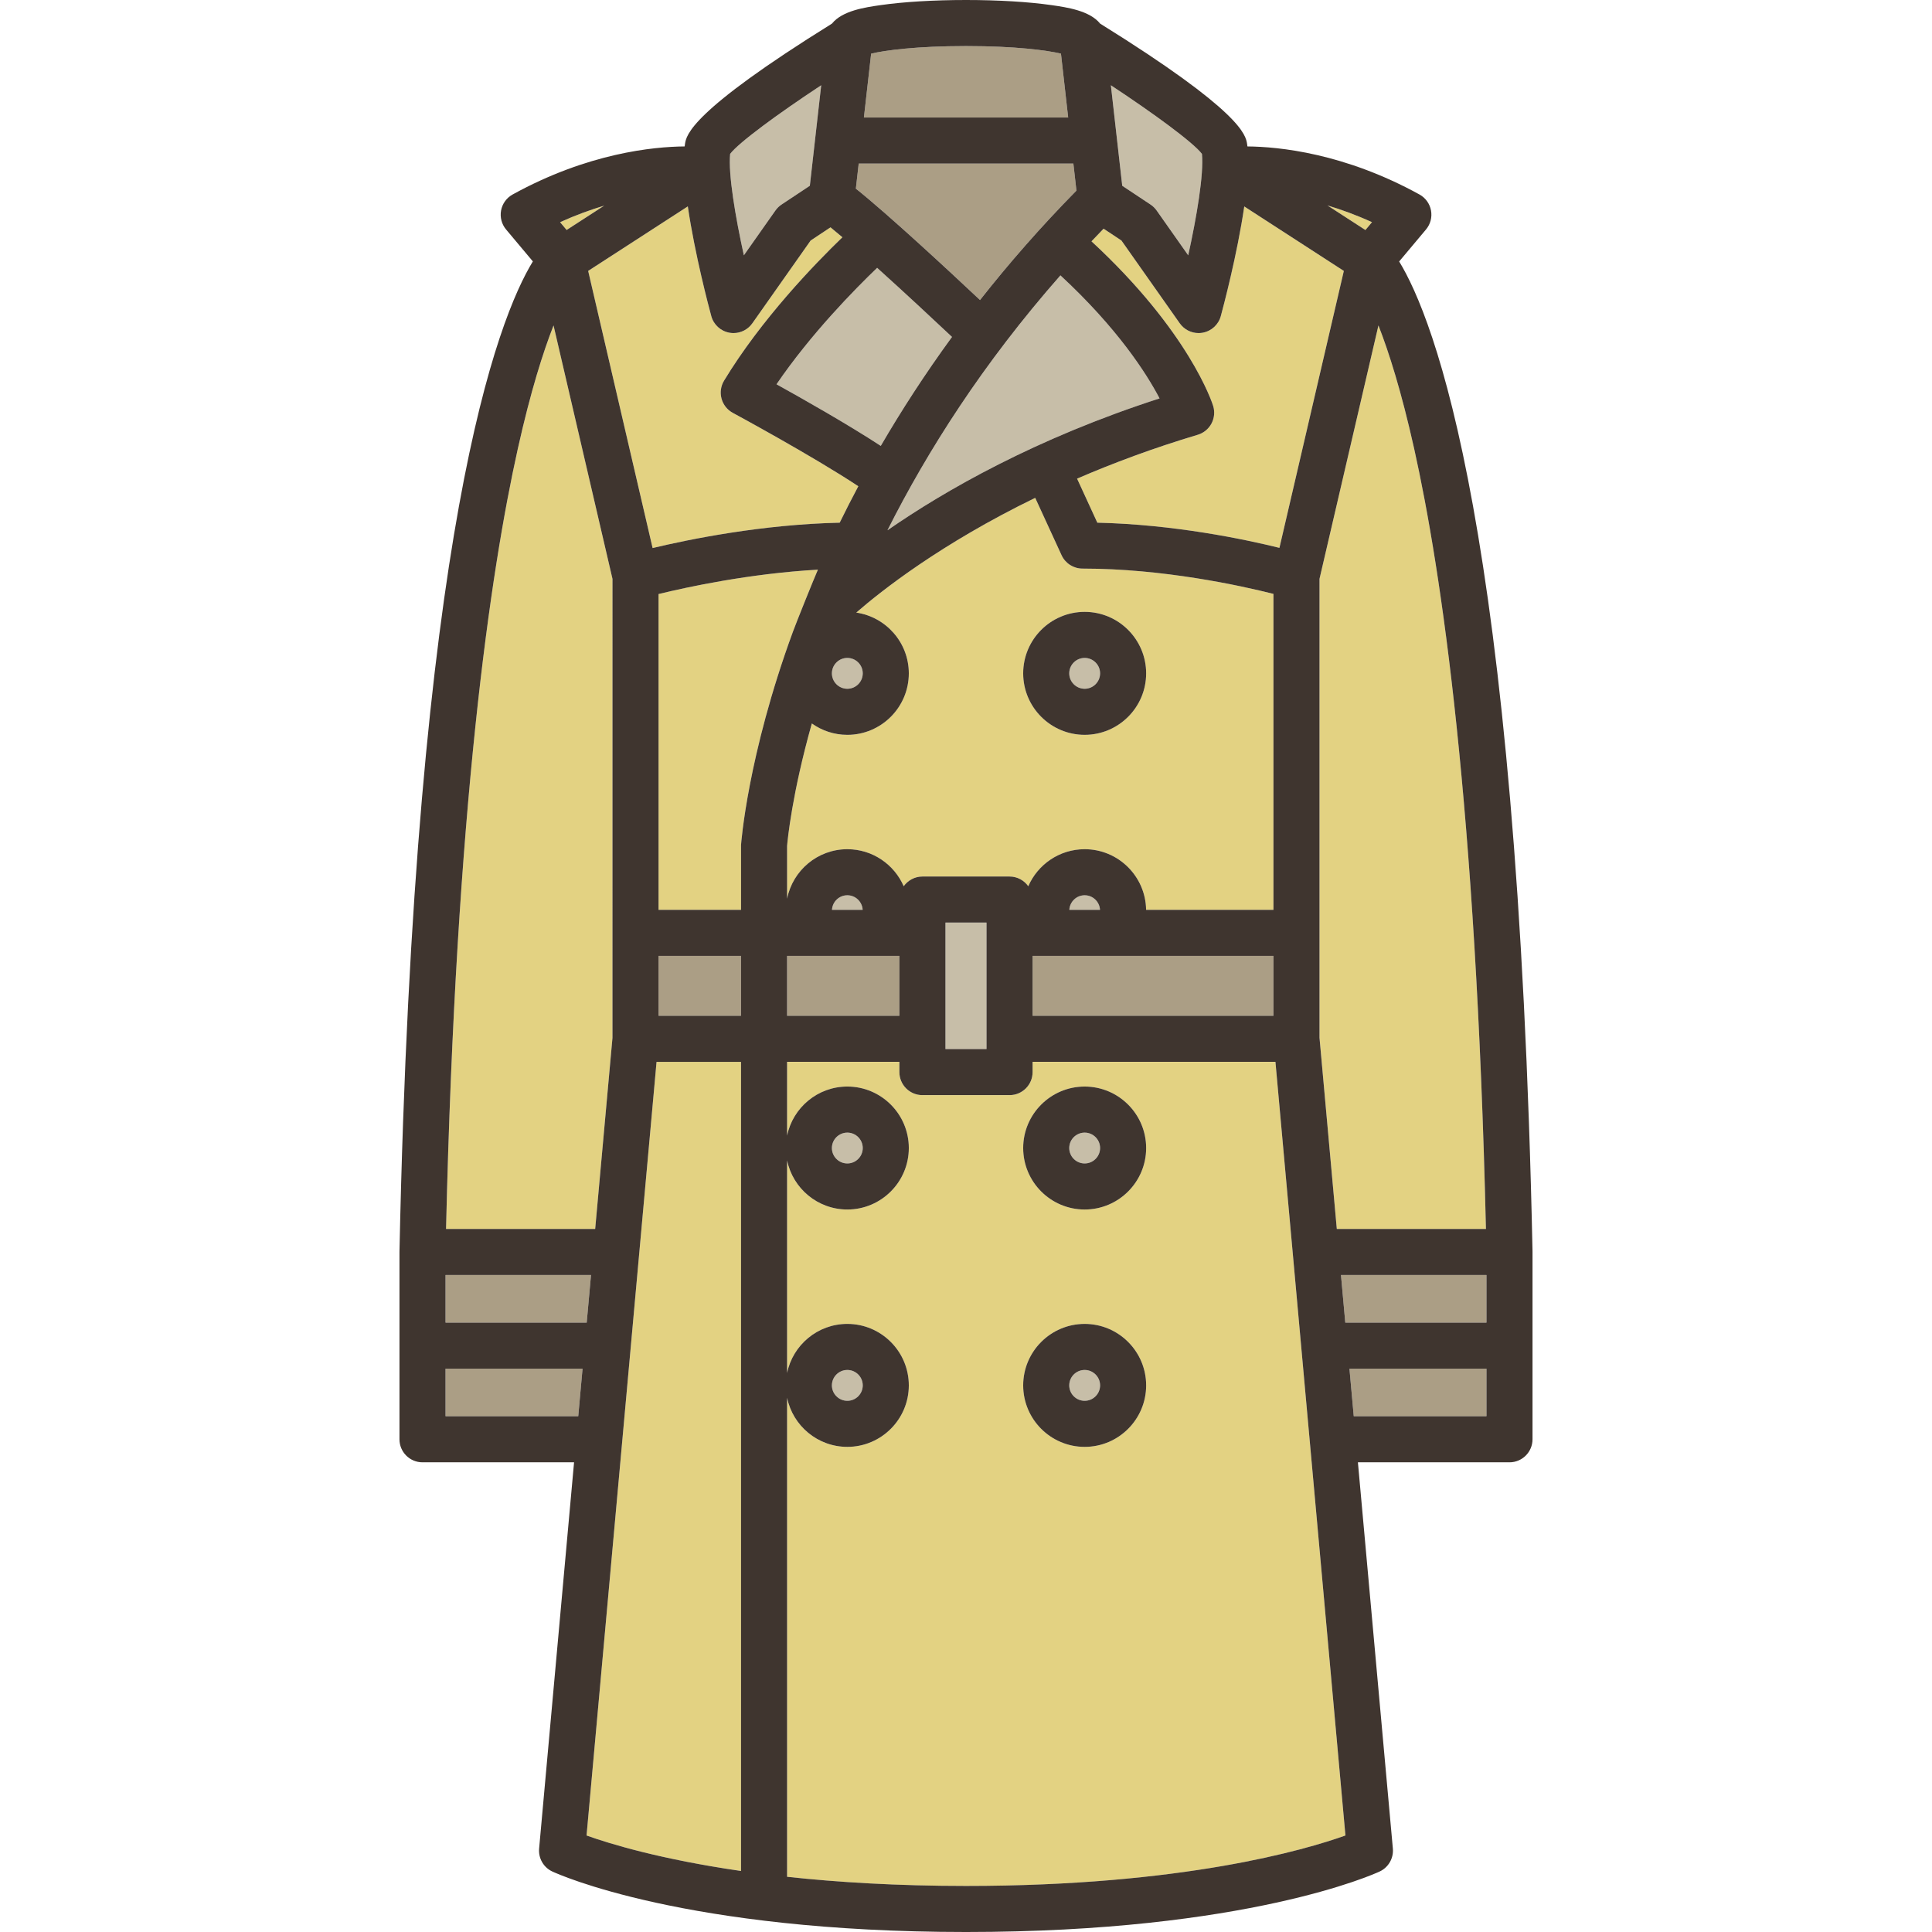 <?xml version="1.0" encoding="iso-8859-1"?>
<!-- Uploaded to: SVG Repo, www.svgrepo.com, Generator: SVG Repo Mixer Tools -->
<svg version="1.1" id="Capa_1" xmlns="http://www.w3.org/2000/svg" xmlns:xlink="http://www.w3.org/1999/xlink" 
	 viewBox="0 0 419.389 419.389" xml:space="preserve">
<g>
	<path style="fill:#C7BEA8;" d="M187.281,146.168c0-1.846-1.502-3.348-3.348-3.348c-1.847,0-3.349,1.502-3.349,3.348
		s1.502,3.348,3.349,3.348C185.779,149.516,187.281,148.014,187.281,146.168z"/>
	<rect x="205.235" y="200.271" style="fill:#C7BEA8;" width="8.913" height="27.457"/>
	<path style="fill:#C7BEA8;" d="M192.644,115.112c12.556-8.697,32.174-19.939,59.07-28.629c-2.844-5.428-9.104-15.207-21.519-26.707
		C213.393,78.864,201.314,97.894,192.644,115.112z"/>
	<rect x="170.858" y="207.5" style="fill:#AB9E85;" width="24.377" height="13.002"/>
	<path style="fill:#C7BEA8;" d="M183.934,194.34c-1.782,0-3.23,1.403-3.33,3.16h6.658
		C187.163,195.743,185.715,194.34,183.934,194.34z"/>
	<path style="fill:#C7BEA8;" d="M190.405,58.14c-4.895,4.699-14.409,14.377-21.844,25.278c5.753,3.188,15.534,8.729,22.634,13.375
		c4.433-7.614,9.549-15.55,15.464-23.653C202.918,69.622,196.465,63.596,190.405,58.14z"/>
	<path style="fill:#E3D282;" d="M286.433,225.275l3.755,41.498h32.373c-2.148-91.682-9.625-142.64-15.577-169.355
		c-2.786-12.501-5.513-21.043-7.757-26.774l-12.794,55.012V225.275z"/>
	<path style="fill:#AB9E85;" d="M230.306,11.644C227.353,10.935,220.491,10,209.704,10c-10.788,0-17.649,0.935-20.603,1.644
		l-1.567,13.864h44.339L230.306,11.644z"/>
	<path style="fill:#AB9E85;" d="M233.667,41.378l-0.664-5.87h-46.6l-0.615,5.443c7.119,5.686,20.313,17.942,26.952,24.179
		C218.926,57.265,225.874,49.302,233.667,41.378z"/>
	<path style="fill:#E3D282;" d="M276.433,128.919c-7.118-1.795-23.91-5.493-41.453-5.493c-1.953,0-3.728-1.137-4.543-2.912
		l-5.719-12.442c-20.488,9.966-33.438,20.199-38.843,24.906c6.441,0.945,11.407,6.491,11.407,13.191
		c0,7.36-5.988,13.348-13.348,13.348c-2.871,0-5.525-0.919-7.705-2.468c-4.304,15.277-5.26,25.26-5.37,26.576v11.46
		c1.215-6.116,6.607-10.744,13.075-10.744c5.472,0,10.181,3.312,12.238,8.036c0.907-1.27,2.385-2.105,4.064-2.105h18.913
		c1.68,0,3.159,0.835,4.065,2.106c2.058-4.725,6.767-8.038,12.24-8.038c7.296,0,13.236,5.887,13.338,13.16h27.641V128.919z
		 M235.454,159.516c-7.36,0-13.348-5.987-13.348-13.348c0-7.36,5.988-13.348,13.348-13.348c7.36,0,13.348,5.987,13.348,13.348
		C248.802,153.528,242.814,159.516,235.454,159.516z"/>
	<path style="fill:#C7BEA8;" d="M249.752,44.402c0.517,0.344,0.965,0.779,1.323,1.287l6.858,9.736
		c1.844-8.382,3.41-17.602,2.979-22.022c-1.896-2.487-10.464-8.76-19.767-14.898l2.467,21.821L249.752,44.402z"/>
	<path style="fill:#E3D282;" d="M297.829,48.227c-3.414-1.555-6.658-2.732-9.677-3.635l8.247,5.34L297.829,48.227z"/>
	<rect x="224.148" y="207.5" style="fill:#AB9E85;" width="52.284" height="13.002"/>
	<path style="fill:#E3D282;" d="M263.345,88.112c0.393,1.274,0.262,2.653-0.366,3.83c-0.628,1.177-1.701,2.054-2.979,2.436
		c-9.64,2.883-18.363,6.139-26.193,9.523l4.395,9.562c16.648,0.379,31.885,3.577,39.53,5.462l13.98-60.115l-21.614-13.994
		c-1.525,10.447-4.59,21.953-5.091,23.795c-0.507,1.87-2.05,3.278-3.958,3.614c-0.29,0.052-0.58,0.076-0.868,0.076
		c-1.608,0-3.14-0.777-4.087-2.121L243.44,52.215l-3.878-2.574c-0.889,0.915-1.763,1.829-2.629,2.745
		C258.171,72.03,263.134,87.431,263.345,88.112z"/>
	<path style="fill:#C7BEA8;" d="M235.454,142.82c-1.846,0-3.348,1.502-3.348,3.348s1.502,3.348,3.348,3.348s3.348-1.502,3.348-3.348
		S237.3,142.82,235.454,142.82z"/>
	<path style="fill:#C7BEA8;" d="M235.454,194.34c-1.781,0-3.229,1.403-3.329,3.16h6.657
		C238.683,195.743,237.235,194.34,235.454,194.34z"/>
	<path style="fill:#C7BEA8;" d="M168.332,45.689c0.357-0.508,0.806-0.943,1.323-1.287l6.141-4.076l2.467-21.821
		c-9.303,6.139-17.871,12.411-19.767,14.899c-0.432,4.419,1.134,13.639,2.979,22.021L168.332,45.689z"/>
	<path style="fill:#C7BEA8;" d="M235.454,245.863c-1.846,0-3.348,1.501-3.348,3.346c0,1.846,1.502,3.348,3.348,3.348
		s3.348-1.502,3.348-3.348C238.802,247.364,237.3,245.863,235.454,245.863z"/>
	<path style="fill:#E3D282;" d="M141.666,118.968c7.836-1.875,23.713-5.133,40.61-5.504c1.267-2.582,2.606-5.219,4.042-7.913
		c-9.949-6.589-27.044-15.822-27.239-15.927c-1.206-0.65-2.092-1.767-2.452-3.088c-0.359-1.322-0.161-2.733,0.549-3.905
		c8.05-13.282,19.579-25.226,25.689-31.126c-0.92-0.785-1.793-1.516-2.58-2.156l-4.317,2.866L163.313,70.18
		c-0.946,1.344-2.479,2.121-4.087,2.121c-0.288,0-0.578-0.024-0.868-0.076c-1.908-0.336-3.451-1.744-3.958-3.614
		c-0.501-1.844-3.568-13.355-5.093-23.806L127.675,58.81L141.666,118.968z"/>
	<polygon style="fill:#AB9E85;" points="292.026,287.103 322.673,287.103 322.673,276.773 291.092,276.773 	"/>
	<path style="fill:#C7BEA8;" d="M235.454,297.385c-1.846,0-3.348,1.502-3.348,3.348s1.502,3.348,3.348,3.348
		s3.348-1.502,3.348-3.348S237.3,297.385,235.454,297.385z"/>
	<path style="fill:#C7BEA8;" d="M187.281,249.209c0-1.845-1.502-3.346-3.348-3.346c-1.847,0-3.349,1.501-3.349,3.346
		c0,1.846,1.502,3.348,3.349,3.348C185.779,252.557,187.281,251.055,187.281,249.209z"/>
	<path style="fill:#E3D282;" d="M224.148,230.502v2.227c0,2.762-2.239,5-5,5h-18.913c-2.761,0-5-2.238-5-5v-2.227h-24.377v16.014
		c1.25-6.071,6.637-10.652,13.075-10.652c7.36,0,13.348,5.987,13.348,13.346c0,7.36-5.988,13.348-13.348,13.348
		c-6.438,0-11.826-4.581-13.075-10.654v46.137c1.25-6.073,6.637-10.654,13.075-10.654c7.36,0,13.348,5.987,13.348,13.348
		c0,7.36-5.988,13.348-13.348,13.348c-6.438,0-11.826-4.581-13.075-10.654v103.98c10.924,1.185,23.835,1.982,38.835,1.983
		c47.072-0.001,73.663-7.836,82.366-10.947l-15.195-167.939H224.148z M235.454,314.08c-7.36,0-13.348-5.987-13.348-13.348
		c0-7.36,5.988-13.348,13.348-13.348c7.36,0,13.348,5.987,13.348,13.348C248.802,308.093,242.814,314.08,235.454,314.08z
		 M235.454,262.557c-7.36,0-13.348-5.987-13.348-13.348c0-7.358,5.988-13.346,13.348-13.346c7.36,0,13.348,5.987,13.348,13.346
		C248.802,256.569,242.814,262.557,235.454,262.557z"/>
	<path style="fill:#C7BEA8;" d="M187.281,300.732c0-1.846-1.502-3.348-3.348-3.348c-1.847,0-3.349,1.502-3.349,3.348
		s1.502,3.348,3.349,3.348C185.779,304.08,187.281,302.578,187.281,300.732z"/>
	<polygon style="fill:#AB9E85;" points="96.716,307.432 125.521,307.432 126.456,297.103 96.716,297.103 	"/>
	<polygon style="fill:#AB9E85;" points="128.295,276.773 96.716,276.773 96.716,287.103 127.36,287.103 	"/>
	<path style="fill:#E3D282;" d="M132.952,225.298l0.002-99.643l-12.793-55.01c-2.244,5.731-4.971,14.272-7.756,26.773
		c-5.953,26.715-13.429,77.673-15.577,169.355H129.2L132.952,225.298z"/>
	<path style="fill:#E3D282;" d="M131.155,44.644c-2.997,0.896-6.207,2.059-9.574,3.586l1.42,1.693L131.155,44.644z"/>
	<rect x="142.954" y="207.5" style="fill:#AB9E85;" width="17.904" height="13.002"/>
	<polygon style="fill:#AB9E85;" points="293.866,307.432 322.673,307.432 322.673,297.103 292.931,297.103 	"/>
	<path style="fill:#E3D282;" d="M177.545,123.659c-14.801,0.84-28.348,3.77-34.591,5.295V197.5h17.904v-14.068
		c0-0.112,1.385-19.372,11.252-46.27C172.909,134.987,176.558,125.917,177.545,123.659z"/>
	<path style="fill:#E3D282;" d="M127.327,398.441c5.023,1.797,16.044,5.172,33.531,7.702V230.502h-18.336L127.327,398.441z"/>
	<path style="fill:#3F352F;" d="M235.454,132.82c-7.36,0-13.348,5.987-13.348,13.348c0,7.36,5.988,13.348,13.348,13.348
		c7.36,0,13.348-5.987,13.348-13.348C248.802,138.808,242.814,132.82,235.454,132.82z M235.454,149.516
		c-1.846,0-3.348-1.502-3.348-3.348s1.502-3.348,3.348-3.348s3.348,1.502,3.348,3.348S237.3,149.516,235.454,149.516z"/>
	<path style="fill:#3F352F;" d="M235.454,235.863c-7.36,0-13.348,5.987-13.348,13.346c0,7.36,5.988,13.348,13.348,13.348
		c7.36,0,13.348-5.987,13.348-13.348C248.802,241.851,242.814,235.863,235.454,235.863z M235.454,252.557
		c-1.846,0-3.348-1.502-3.348-3.348c0-1.845,1.502-3.346,3.348-3.346s3.348,1.501,3.348,3.346
		C238.802,251.055,237.3,252.557,235.454,252.557z"/>
	<path style="fill:#3F352F;" d="M235.454,287.385c-7.36,0-13.348,5.987-13.348,13.348c0,7.36,5.988,13.348,13.348,13.348
		c7.36,0,13.348-5.987,13.348-13.348C248.802,293.372,242.814,287.385,235.454,287.385z M235.454,304.08
		c-1.846,0-3.348-1.502-3.348-3.348s1.502-3.348,3.348-3.348s3.348,1.502,3.348,3.348S237.3,304.08,235.454,304.08z"/>
	<path style="fill:#3F352F;" d="M332.672,271.669c-3.287-157.102-21.49-202.716-28.947-214.91l5.826-6.946
		c0.961-1.146,1.358-2.661,1.084-4.131c-0.274-1.47-1.193-2.74-2.502-3.462c-16.323-8.99-30.553-10.373-37.35-10.432
		c-0.022-0.181-0.042-0.367-0.069-0.54c-0.304-1.923-1.127-6.999-31.906-26.124c-2.253-2.814-7.213-3.531-10.506-4.006
		C223.296,0.397,216.691,0,209.704,0c-6.988,0-13.593,0.397-18.599,1.118c-3.293,0.475-8.254,1.19-10.506,4.007
		c-30.778,19.124-31.602,24.2-31.905,26.124c-0.027,0.172-0.046,0.357-0.068,0.537c-6.797,0.058-21.026,1.442-37.35,10.434
		c-1.31,0.722-2.228,1.992-2.503,3.462c-0.274,1.47,0.123,2.985,1.084,4.131l5.814,6.932
		c-7.452,12.174-25.666,57.763-28.954,214.925c0,0.018,0.004,0.035,0.004,0.053c0,0.017-0.005,0.034-0.005,0.052v40.658
		c0,2.762,2.239,5,5,5h32.9l-7.586,83.843c-0.19,2.097,0.955,4.089,2.863,4.98c1.148,0.536,28.806,13.13,89.787,13.134
		c0.001,0,0.001,0,0.002,0c0.004,0,0.008,0,0.012,0c0.004,0,0.008,0,0.012,0h0.001c60.98-0.004,88.638-12.598,89.786-13.134
		c1.908-0.892,3.053-2.884,2.863-4.98l-7.586-83.843h32.902c2.761,0,5-2.238,5-5v-40.658c0-0.018-0.005-0.034-0.005-0.052
		C332.667,271.704,332.672,271.686,332.672,271.669z M306.983,97.419c5.953,26.715,13.429,77.673,15.577,169.355h-32.373
		l-3.755-41.498v-99.619l12.794-55.012C301.471,76.376,304.198,84.918,306.983,97.419z M297.829,48.227l-1.43,1.705l-8.247-5.34
		C291.171,45.495,294.415,46.672,297.829,48.227z M260.912,33.403c0.431,4.421-1.134,13.641-2.979,22.022l-6.858-9.736
		c-0.358-0.508-0.806-0.943-1.323-1.287l-6.141-4.076l-2.467-21.821C250.448,24.643,259.016,30.916,260.912,33.403z M239.562,49.641
		l3.878,2.574l12.654,17.965c0.947,1.344,2.479,2.121,4.087,2.121c0.288,0,0.579-0.024,0.868-0.076
		c1.908-0.336,3.451-1.744,3.958-3.614c0.501-1.842,3.565-13.348,5.091-23.795l21.614,13.994l-13.98,60.115
		c-7.645-1.885-22.881-5.083-39.53-5.462l-4.395-9.562c7.831-3.385,16.553-6.641,26.193-9.523c1.278-0.382,2.351-1.259,2.979-2.436
		c0.628-1.177,0.76-2.556,0.366-3.83c-0.211-0.682-5.174-16.082-26.412-35.727C237.799,51.47,238.673,50.556,239.562,49.641z
		 M276.433,207.5v13.002h-52.284V207.5H276.433z M232.126,197.5c0.1-1.757,1.547-3.16,3.329-3.16c1.781,0,3.229,1.403,3.329,3.16
		H232.126z M248.792,197.5c-0.102-7.273-6.042-13.16-13.338-13.16c-5.473,0-10.183,3.314-12.24,8.038
		c-0.906-1.271-2.385-2.106-4.065-2.106h-18.913c-1.679,0-3.156,0.835-4.064,2.105c-2.058-4.724-6.766-8.036-12.238-8.036
		c-6.468,0-11.86,4.628-13.075,10.744v-11.46c0.11-1.316,1.066-11.299,5.37-26.576c2.18,1.549,4.835,2.468,7.705,2.468
		c7.36,0,13.348-5.987,13.348-13.348c0-6.699-4.966-12.245-11.407-13.191c5.405-4.707,18.355-14.94,38.843-24.906l5.719,12.442
		c0.815,1.775,2.59,2.912,4.543,2.912c17.543,0,34.335,3.698,41.453,5.493V197.5H248.792z M214.148,200.271v27.457h-8.913v-27.457
		H214.148z M195.235,207.5v13.002h-24.377V207.5H195.235z M180.604,197.5c0.1-1.757,1.547-3.16,3.33-3.16
		c1.781,0,3.229,1.403,3.329,3.16H180.604z M180.585,146.168c0-1.846,1.502-3.348,3.349-3.348c1.846,0,3.348,1.502,3.348,3.348
		s-1.502,3.348-3.348,3.348C182.087,149.516,180.585,148.014,180.585,146.168z M251.713,86.483
		c-26.896,8.689-46.514,19.932-59.07,28.629c8.67-17.219,20.749-36.248,37.551-55.336C242.609,71.276,248.869,81.056,251.713,86.483
		z M191.195,96.793c-7.1-4.646-16.88-10.187-22.634-13.375c7.435-10.901,16.948-20.579,21.844-25.278
		c6.06,5.456,12.513,11.483,16.254,15C200.745,81.243,195.628,89.179,191.195,96.793z M189.102,11.644
		c2.953-0.709,9.814-1.644,20.603-1.644c10.787,0,17.648,0.935,20.602,1.644l1.567,13.864h-44.339L189.102,11.644z M186.403,35.508
		h46.6l0.664,5.87c-7.794,7.924-14.741,15.887-20.927,23.752c-6.639-6.236-19.833-18.493-26.952-24.179L186.403,35.508z
		 M158.496,33.404c1.896-2.488,10.464-8.761,19.767-14.899l-2.467,21.821l-6.141,4.076c-0.517,0.344-0.965,0.779-1.323,1.287
		l-6.858,9.736C159.629,47.043,158.063,37.823,158.496,33.404z M149.308,44.805c1.524,10.45,4.592,21.962,5.093,23.806
		c0.507,1.87,2.05,3.278,3.958,3.614c0.29,0.052,0.58,0.076,0.868,0.076c1.608,0,3.141-0.777,4.087-2.121l12.654-17.965l4.317-2.866
		c0.787,0.641,1.659,1.371,2.58,2.156c-6.11,5.899-17.639,17.844-25.689,31.126c-0.71,1.172-0.908,2.583-0.549,3.905
		c0.36,1.321,1.246,2.438,2.452,3.088c0.194,0.104,17.29,9.338,27.239,15.927c-1.436,2.694-2.775,5.331-4.042,7.913
		c-16.897,0.371-32.773,3.629-40.61,5.504l-13.99-60.158L149.308,44.805z M131.155,44.644l-8.154,5.279l-1.42-1.693
		C124.948,46.702,128.158,45.54,131.155,44.644z M112.404,97.419c2.785-12.501,5.512-21.042,7.756-26.773l12.793,55.01
		l-0.002,99.643l-3.752,41.476H96.828C98.976,175.092,106.452,124.134,112.404,97.419z M96.716,276.773h31.579l-0.935,10.33H96.716
		V276.773z M125.521,307.432H96.716v-10.328h29.74L125.521,307.432z M160.858,406.143c-17.488-2.53-28.508-5.905-33.531-7.702
		l15.195-167.939h18.336V406.143z M160.858,220.502h-17.904V207.5h17.904V220.502z M160.858,197.5h-17.904v-68.546
		c6.243-1.525,19.79-4.455,34.591-5.295c-0.987,2.258-4.636,11.328-5.434,13.503c-9.868,26.898-11.252,46.157-11.252,46.27V197.5z
		 M209.694,409.389c-15-0.001-27.911-0.798-38.835-1.983v-103.98c1.25,6.073,6.637,10.654,13.075,10.654
		c7.36,0,13.348-5.987,13.348-13.348c0-7.36-5.988-13.348-13.348-13.348c-6.438,0-11.826,4.581-13.075,10.654v-46.137
		c1.25,6.073,6.637,10.654,13.075,10.654c7.36,0,13.348-5.987,13.348-13.348c0-7.358-5.988-13.346-13.348-13.346
		c-6.438,0-11.826,4.581-13.075,10.652v-16.014h24.377v2.227c0,2.762,2.239,5,5,5h18.913c2.761,0,5-2.238,5-5v-2.227h52.716
		l15.195,167.939C283.356,401.553,256.766,409.388,209.694,409.389z M180.585,300.732c0-1.846,1.502-3.348,3.349-3.348
		c1.846,0,3.348,1.502,3.348,3.348s-1.502,3.348-3.348,3.348C182.087,304.08,180.585,302.578,180.585,300.732z M180.585,249.209
		c0-1.845,1.502-3.346,3.349-3.346c1.846,0,3.348,1.501,3.348,3.346c0,1.846-1.502,3.348-3.348,3.348
		C182.087,252.557,180.585,251.055,180.585,249.209z M322.673,307.432h-28.807l-0.935-10.328h29.742V307.432z M322.673,287.103
		h-30.646l-0.935-10.33h31.581V287.103z"/>
</g>
</svg>